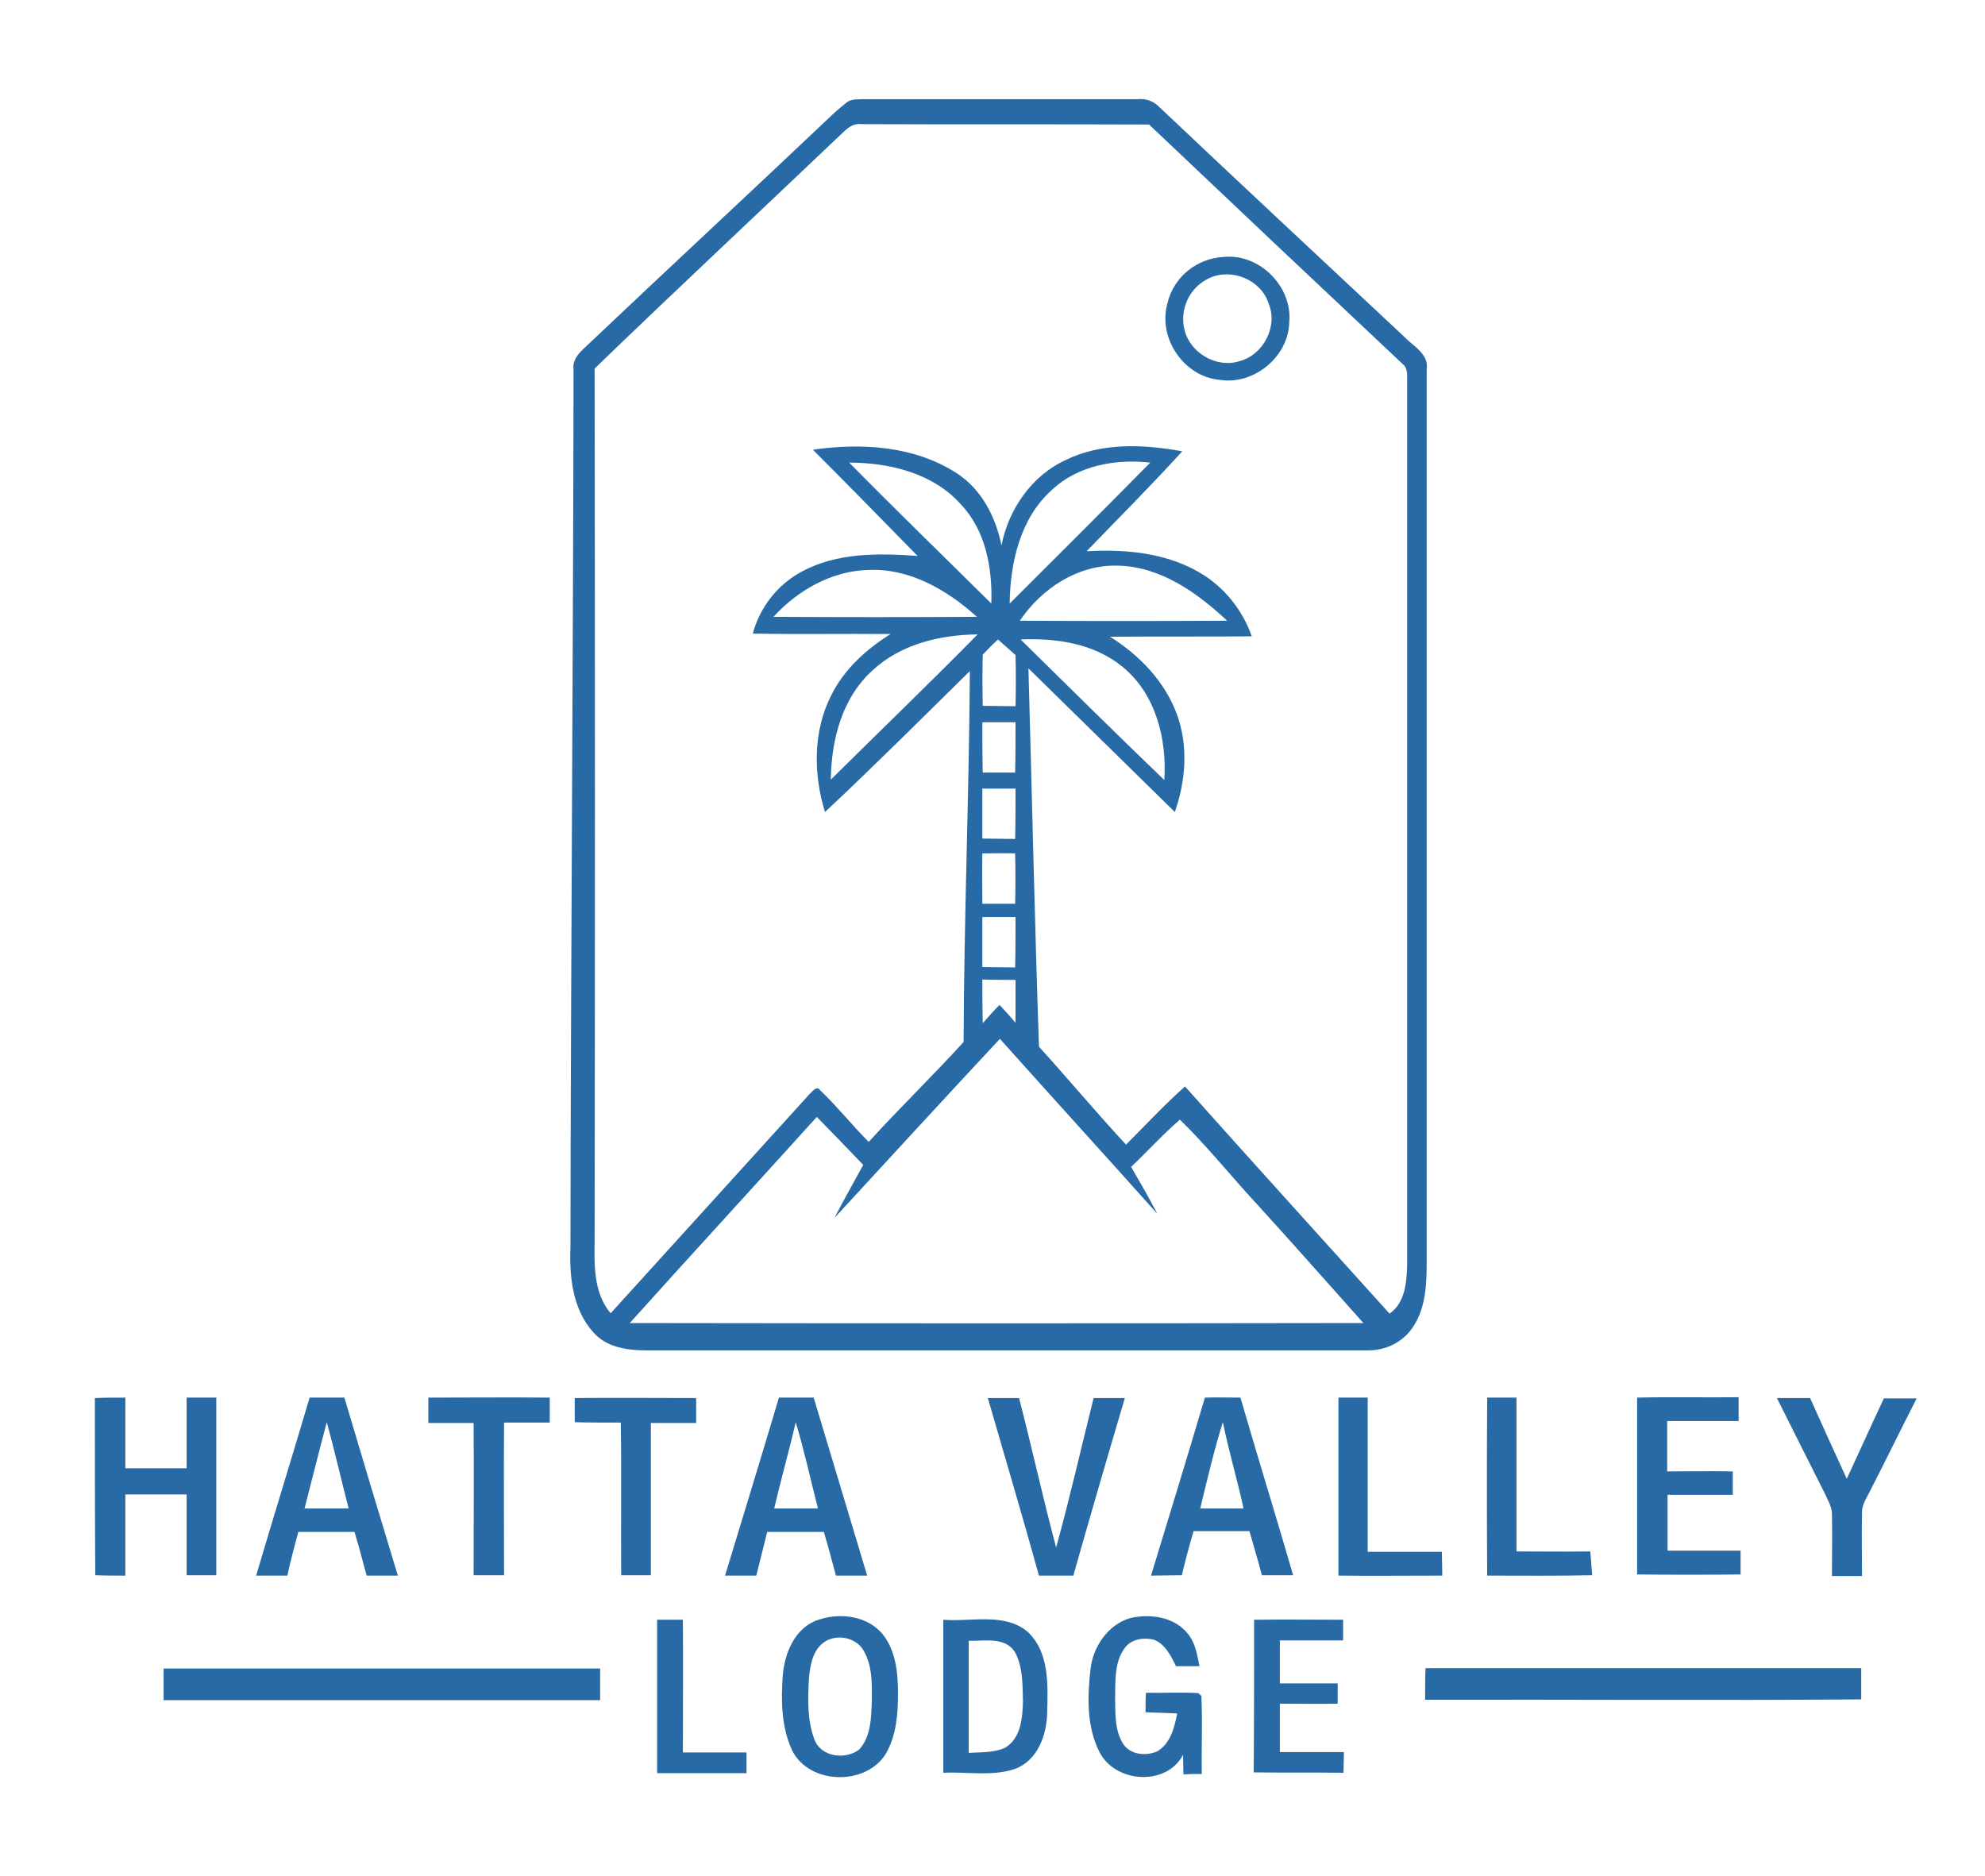 <?xml version="1.0" encoding="utf-8"?>
<!-- Generator: Adobe Illustrator 24.2.0, SVG Export Plug-In . SVG Version: 6.00 Build 0)  -->
<svg version="1.1" id="Layer_1" xmlns="http://www.w3.org/2000/svg" xmlns:xlink="http://www.w3.org/1999/xlink" x="0px" y="0px"
	 viewBox="0 0 508.4 480.6" style="enable-background:new 0 0 508.4 480.6;" xml:space="preserve">
<style type="text/css">
	.st0{fill:#286AA6;}
</style>
<g>
	<path class="st0" d="M216.9,26.2c1.3-1,3.1-0.7,4.6-0.8c23.3,0,46.7,0,70,0c2-0.2,3.9,0.5,5.3,1.9c20.9,19.8,42,39.4,63,59.1
		c2.3,2.4,6.2,4.3,5.6,8.2c0,76.3,0,152.7,0,229c0,5.6-0.3,11.5-3.5,16.3c-2.5,3.8-6.8,6-11.4,6H165.5c-4.9,0-10.3-0.8-13.6-4.7
		c-5.2-5.8-6.1-14.1-5.8-21.6c0.1-75,0.7-150,0.8-225c-0.3-2.1,1-3.8,2.5-5.2c21.4-20.3,43-40.3,64.4-60.6
		C214.7,28,215.8,27.1,216.9,26.2z M215.3,34.5c-21,20-42.2,39.8-63,59.9c0.1,74.4,0.1,148.8,0,223.2c-0.1,6.4-0.3,13.6,4.1,18.8
		c17-18.7,33.9-37.4,50.9-56.1c0.7-0.6,1.8-2.3,2.7-1.1c4.4,4.2,8.2,9,12.5,13.3c7.9-8.7,16.4-16.9,24.3-25.6
		c0.1-31.7,1.4-63.4,1.6-95c-12.3,12.1-24.5,24.3-37.1,36.1c-3-9.7-3.1-20.7,1.6-29.9c3.3-6.7,9-11.8,15.2-15.7
		c-11.8-0.1-23.6,0.1-35.3-0.1c1.8-6.7,6.3-12.5,12.4-15.8c9.1-5,19.8-4.8,29.8-4.1c-8.9-9.1-17.8-18.2-26.8-27.2
		c12.4-1.8,26-1,36.8,6c6.4,4.1,10,11.2,11.5,18.5c1.8-9.2,7.7-17.8,16.3-21.8c9.3-4.6,20.1-4.1,30-2.3
		c-7.9,8.7-16.3,17.1-24.5,25.6c10.4-0.6,21.4,0.5,30.3,6.3c5.6,3.7,9.8,9.2,12,15.5c-12.1,0.1-24.2,0-36.3,0.1
		c7.5,4.7,14,11.4,17.1,19.8c3,8.1,2.3,17.1-0.5,25.1c-12.5-12.3-25-24.5-37.5-36.8c0.9,32.3,1.6,64.6,2.7,96.9
		c7.5,8.3,14.7,16.9,22.3,25.1c5-5,9.8-10.2,15.1-14.9c17.4,19.5,34.9,38.8,52.4,58.2c4.1-2.9,4.4-8.3,4.5-12.9
		c0-75.7,0-151.3,0-227c0-1.3-0.1-2.6-1.2-3.4c-21.7-20.4-43.3-40.8-64.9-61.3c-24.6-0.1-49.1,0-73.7-0.1
		C218.2,31.5,216.7,33.2,215.3,34.5z M217.5,118.5c12,12.2,24.3,24.1,36.4,36.1c0.3-9-1.4-18.7-7.8-25.4
		C239,121.2,227.8,118.5,217.5,118.5z M269.3,125.6c-8,7.2-10.6,18.6-10.7,29c12-12,24.1-24,36-36.1
		C285.8,117.5,276,119.2,269.3,125.6L269.3,125.6z M261.2,159c17.7,0.1,35.4,0.1,53.1,0c-7.6-7.1-16.9-13.8-27.8-14.1
		C276.2,144.5,266.8,150.7,261.2,159L261.2,159z M198.1,158c17.4,0.1,34.8,0.1,52.1,0c-7.6-6.9-17.3-12.5-27.8-12
		C213.1,146.2,204.3,151.2,198.1,158L198.1,158z M223.5,171.7c-7.8,7-10.6,17.8-10.7,28c12.5-12.4,25.2-24.6,37.6-37.2
		C240.8,162.6,230.7,165,223.5,171.7L223.5,171.7z M251.7,167.7c-0.1,4.4-0.1,8.7,0,13.1c2.8,0,5.6,0.1,8.4,0.1
		c0.1-4.4,0.1-8.8,0-13.1l-4.5-4C254.3,165,253,166.3,251.7,167.7L251.7,167.7z M261.4,163.8c12.2,12,24.4,24.1,36.8,36
		c0.7-10.5-2.2-22.1-10.7-29C280.2,164.8,270.5,163.4,261.4,163.8L261.4,163.8z M251.6,185c0,4.3,0,8.6,0.1,12.9c2.8,0,5.5,0,8.3,0
		c0.1-4.3,0.1-8.6,0.1-12.9L251.6,185z M251.6,202c0,4.3,0,8.5,0,12.8l8.4,0.1c0.1-4.3,0.1-8.6,0.1-12.9L251.6,202z M251.6,218.6
		c-0.1,4.3,0,8.6,0,12.9c2.8,0,5.6,0,8.4,0c0.1-4.3,0.1-8.6,0-12.9C257.3,218.5,254.5,218.6,251.6,218.6L251.6,218.6z M251.6,234.9
		c0,4.3,0,8.6,0,12.8l8.4,0.1c0.1-4.3,0.1-8.6,0.1-12.9L251.6,234.9z M251.6,250.9c0,3.7,0,7.4,0.1,11.2c1.4-1.6,2.8-3.2,4.3-4.7
		c1.4,1.5,2.8,3,4.1,4.6c0-3.7,0-7.3,0-11C257.3,251,254.5,251,251.6,250.9L251.6,250.9z M213.7,312c2.4-4.6,4.9-9.1,7.4-13.6
		c-3.9-4.1-7.9-8.2-11.9-12.3c-15.9,17.6-32,35.1-47.9,52.8c62.7,0.1,125.3,0.1,187.9,0c-9.1-10.2-18.2-20.5-27.4-30.6
		c-6.6-7.1-12.7-14.8-19.6-21.5c-4.4,3.8-8.3,8.1-12.5,12.1c2.3,4,4.6,7.9,6.7,12c-13.4-15-26.9-29.8-40.3-44.8
		C242,281.2,227.9,296.6,213.7,312L213.7,312z"/>
	<path class="st0" d="M313.6,65.8c9.1-0.8,17.5,7.7,16.6,16.8c-0.2,8.8-9.1,16.1-17.8,14.7c-9.2-0.8-15.9-10.7-13.4-19.6
		C300.6,70.9,306.6,66.1,313.6,65.8z M309.8,71.2c-5.1,2.3-7.8,8-6.4,13.4c1.5,5.9,8.3,9.8,14.1,7.9c6.1-1.6,9.9-9,7.4-14.8
		C323,71.7,315.5,68.6,309.8,71.2L309.8,71.2z"/>
	<path class="st0" d="M24.3,358.1c2.6-0.1,5.2-0.1,7.8-0.1c0,6,0,12,0,18.1c5.2,0,10.4,0,15.7,0c0-6,0-12,0-18.1h7.6
		c0,15.2,0,30.4,0,45.5h-7.6c0-6.9,0-13.8,0-20.7c-5.2,0-10.5,0-15.7,0c0,6.9,0,13.8,0,20.8c-2.6,0-5.1,0-7.7-0.1
		C24.3,388.4,24.3,373.2,24.3,358.1z"/>
	<path class="st0" d="M79.3,358c3,0,6,0,8.9,0c4.5,15.2,9.1,30.4,13.7,45.6c-2.7,0-5.3,0-8,0c-1-3.8-2-7.5-3.1-11.2
		c-4.8,0-9.6,0-14.4,0c-1,3.7-2,7.4-2.8,11.2c-2.7,0-5.3,0-8,0C70.1,388.4,74.8,373.2,79.3,358z M78,386.4h11.3
		c-1.9-7.3-3.6-14.8-5.6-22.1C81.7,371.7,79.9,379.1,78,386.4z"/>
	<path class="st0" d="M109.7,358c10.4,0,20.8-0.1,31.1,0c0,2.1,0,4.3,0,6.4c-3.9,0-7.8,0-11.7,0c-0.1,13,0,26.1,0,39.1
		c-2.6,0-5.2,0-7.8,0c0-13,0.1-26,0-39c-3.9,0-7.7,0-11.6,0C109.7,362.3,109.7,360.2,109.7,358z"/>
	<path class="st0" d="M147.2,358.1c10.4-0.1,20.7,0,31.1,0c0,2.1,0,4.3,0,6.4c-3.9,0-7.8,0-11.6,0c0,13,0,26,0,39l-7.6,0
		c-0.1-13,0.1-26.1-0.1-39.1c-3.9,0-7.9,0-11.8-0.1C147.2,362.3,147.2,360.2,147.2,358.1z"/>
	<path class="st0" d="M199.5,358c3,0,6,0,8.9,0c4.6,15.2,9.1,30.4,13.7,45.6c-2.7,0-5.4,0-8,0c-1-3.8-2-7.5-3.1-11.2
		c-4.8,0-9.6,0-14.5,0c-0.9,3.7-1.9,7.5-2.8,11.2c-2.7,0-5.3,0-8,0C190.3,388.4,195,373.2,199.5,358z M198.3,386.4
		c3.7,0,7.5,0,11.2,0c-1.9-7.4-3.5-14.8-5.7-22.1C202.1,371.7,200,379,198.3,386.4z"/>
	<path class="st0" d="M253,358.1c2.7,0,5.3,0,8,0c3.3,12.7,6.1,25.6,9.5,38.3c3.5-12.7,6.4-25.5,9.6-38.3c2.7,0,5.4,0,8,0
		c-4.5,15.2-8.9,30.3-13.2,45.5c-2.9,0-5.9,0-8.8,0C261.9,388.4,257.4,373.3,253,358.1z"/>
	<path class="st0" d="M308.6,358c3-0.1,6,0,9.1,0c4.4,15.2,9.1,30.3,13.5,45.5c-2.6,0-5.3,0-8,0c-1-3.8-2.1-7.5-3.2-11.3
		c-4.7,0-9.5,0-14.3,0c-1.1,3.7-2.1,7.5-3,11.3l-7.9,0.1C299.4,388.5,304.1,373.2,308.6,358z M307.4,386.4c3.7,0,7.4,0,11.1,0
		c-1.6-7.4-3.8-14.7-5.3-22.1C310.9,371.6,309.2,379,307.4,386.4z"/>
	<path class="st0" d="M342.8,358h7.5c0,13.1,0,26.3,0,39.5c6.3,0,12.6,0,19,0c0,2,0.1,4.1,0.1,6.1c-8.9,0-17.7,0.1-26.6,0
		C342.8,388.4,342.8,373.2,342.8,358z"/>
	<path class="st0" d="M380.9,358h7.5c0,13.1,0,26.3,0,39.4c6.3,0,12.6,0.1,18.9,0c0.2,2,0.3,4.1,0.5,6.1c-9,0.2-17.9,0.1-26.9,0.1
		C380.8,388.4,380.8,373.2,380.9,358z"/>
	<path class="st0" d="M419.3,358c8.7-0.2,17.3,0,26-0.1c0,2,0,4.1,0,6.1c-6.1,0-12.2,0-18.3,0c0,4.3,0,8.6,0,12.9
		c5.6,0,11.2-0.1,16.8,0c0,2,0,4,0,6c-5.6,0-11.2,0-16.7,0c0,4.8,0,9.5,0,14.3h18.7v6.1c-8.8,0.1-17.6,0.1-26.5,0
		C419.3,388.4,419.3,373.2,419.3,358z"/>
	<path class="st0" d="M455.1,358.1c2.8,0,5.6,0,8.5,0c3.1,6.9,6.2,13.8,9.4,20.7c3.2-6.9,6.3-13.8,9.5-20.6c2.8,0,5.6,0,8.4,0
		c-4.2,8.2-8.2,16.5-12.4,24.6c-0.8,1.5-1.7,3.1-1.6,4.9c-0.1,5.3,0,10.7,0,16c-2.6,0-5.1,0-7.7,0c0-5.3,0.1-10.6,0-15.9
		c0-1.8-1-3.4-1.7-5C463.3,374.5,459.2,366.3,455.1,358.1z"/>
	<path class="st0" d="M168.3,414.9h6.6c0.1,11.3,0,22.7,0,34c5.4,0,10.9,0,16.3,0c0,1.8,0,3.5,0,5.3c-7.6,0-15.3,0-22.9,0
		C168.3,441.1,168.3,428,168.3,414.9z"/>
	<path class="st0" d="M208.8,415.2c5.6-2.2,12.9-1.6,17.1,3.2c3.5,4.2,4.1,10,4.1,15.3s-0.4,10.8-3.1,15.5c-5.1,8.3-19.6,8-24-0.8
		c-2.8-6-2.9-12.9-2.4-19.4C201,423.5,203.4,417.5,208.8,415.2z M211.8,420.2c-3.5,1.8-4.3,6.1-4.6,9.6c-0.3,5.3-0.5,10.8,1.4,15.8
		c1.7,4.5,7.9,5.2,11.4,2.6c3.1-3.3,3.1-8.1,3.3-12.4c0-4.3,0.2-8.9-2-12.8C219.5,419.6,215,418.6,211.8,420.2L211.8,420.2z"/>
	<path class="st0" d="M241.6,414.9c7.1,0.6,15.5-1.9,21.5,3c5.7,5.2,5.3,13.7,5.1,20.8c-0.1,5.7-2.4,12.2-8.2,14.4
		c-5.9,2-12.3,0.7-18.4,1C241.6,441.1,241.6,428,241.6,414.9z M248.1,420.3c0,9.6,0,19.1,0,28.7c3.1-0.2,6.4,0,9.3-1.3
		c4.1-2.4,4.5-7.7,4.6-12c-0.1-4.2,0-8.8-2.1-12.6C257.3,419.2,252.1,420.4,248.1,420.3L248.1,420.3z"/>
	<path class="st0" d="M279.3,427.6c0.6-5.7,4.4-11.4,10.1-13.1c5-1.2,11-0.4,14.5,3.6c2.2,2.4,2.7,5.6,3.3,8.7h-6
		c-1.3-2.7-2.8-5.7-5.7-6.8c-2.6-0.6-5.7-0.2-7.4,2.1c-2.7,3.6-2.4,8.3-2.5,12.6c0.1,4-0.2,8.3,2,11.9c1.8,2.9,5.9,3.3,8.8,2
		c3.4-2,4.4-6.1,5.1-9.7l-8.1-0.3c0-1.7,0-3.4,0.1-5c4.5,0.1,9-0.2,13.4,0.1l0.8,0.7c0.3,6.6,0,13.3,0.1,20c-1.6,0-3.1,0-4.7,0.1
		c0-1.7-0.1-3.3-0.1-5c-4.3,8.2-17.6,7.2-21.5-0.9C278.3,442.1,278.5,434.6,279.3,427.6z"/>
	<path class="st0" d="M321.2,414.9c7.6-0.1,15.2,0,22.8,0c0,1.8,0,3.5,0,5.3h-16.2c0,3.7,0,7.4,0,11c4.9,0,9.9,0,14.8,0
		c0,1.7,0,3.5,0,5.2c-4.9,0.1-9.9,0-14.8,0c0,4.1,0,8.3,0,12.4c5.5,0,11,0,16.4,0c0,1.8-0.1,3.5-0.1,5.3c-7.6-0.1-15.3,0-23-0.1
		C321.2,441.1,321.2,428,321.2,414.9z"/>
	<path class="st0" d="M41.9,435.5c0-2.7,0-5.4,0-8.1c37.3,0,74.5,0,111.8,0c0,2.7,0,5.4,0,8.1C116.5,435.5,79.2,435.5,41.9,435.5z"
		/>
	<path class="st0" d="M365.1,427.3c37.2,0,74.4,0,111.6,0c0,2.7,0,5.3,0,8c-37.2,0.3-74.4,0-111.7,0.1
		C365,432.7,365,430,365.1,427.3z"/>
</g>
</svg>
